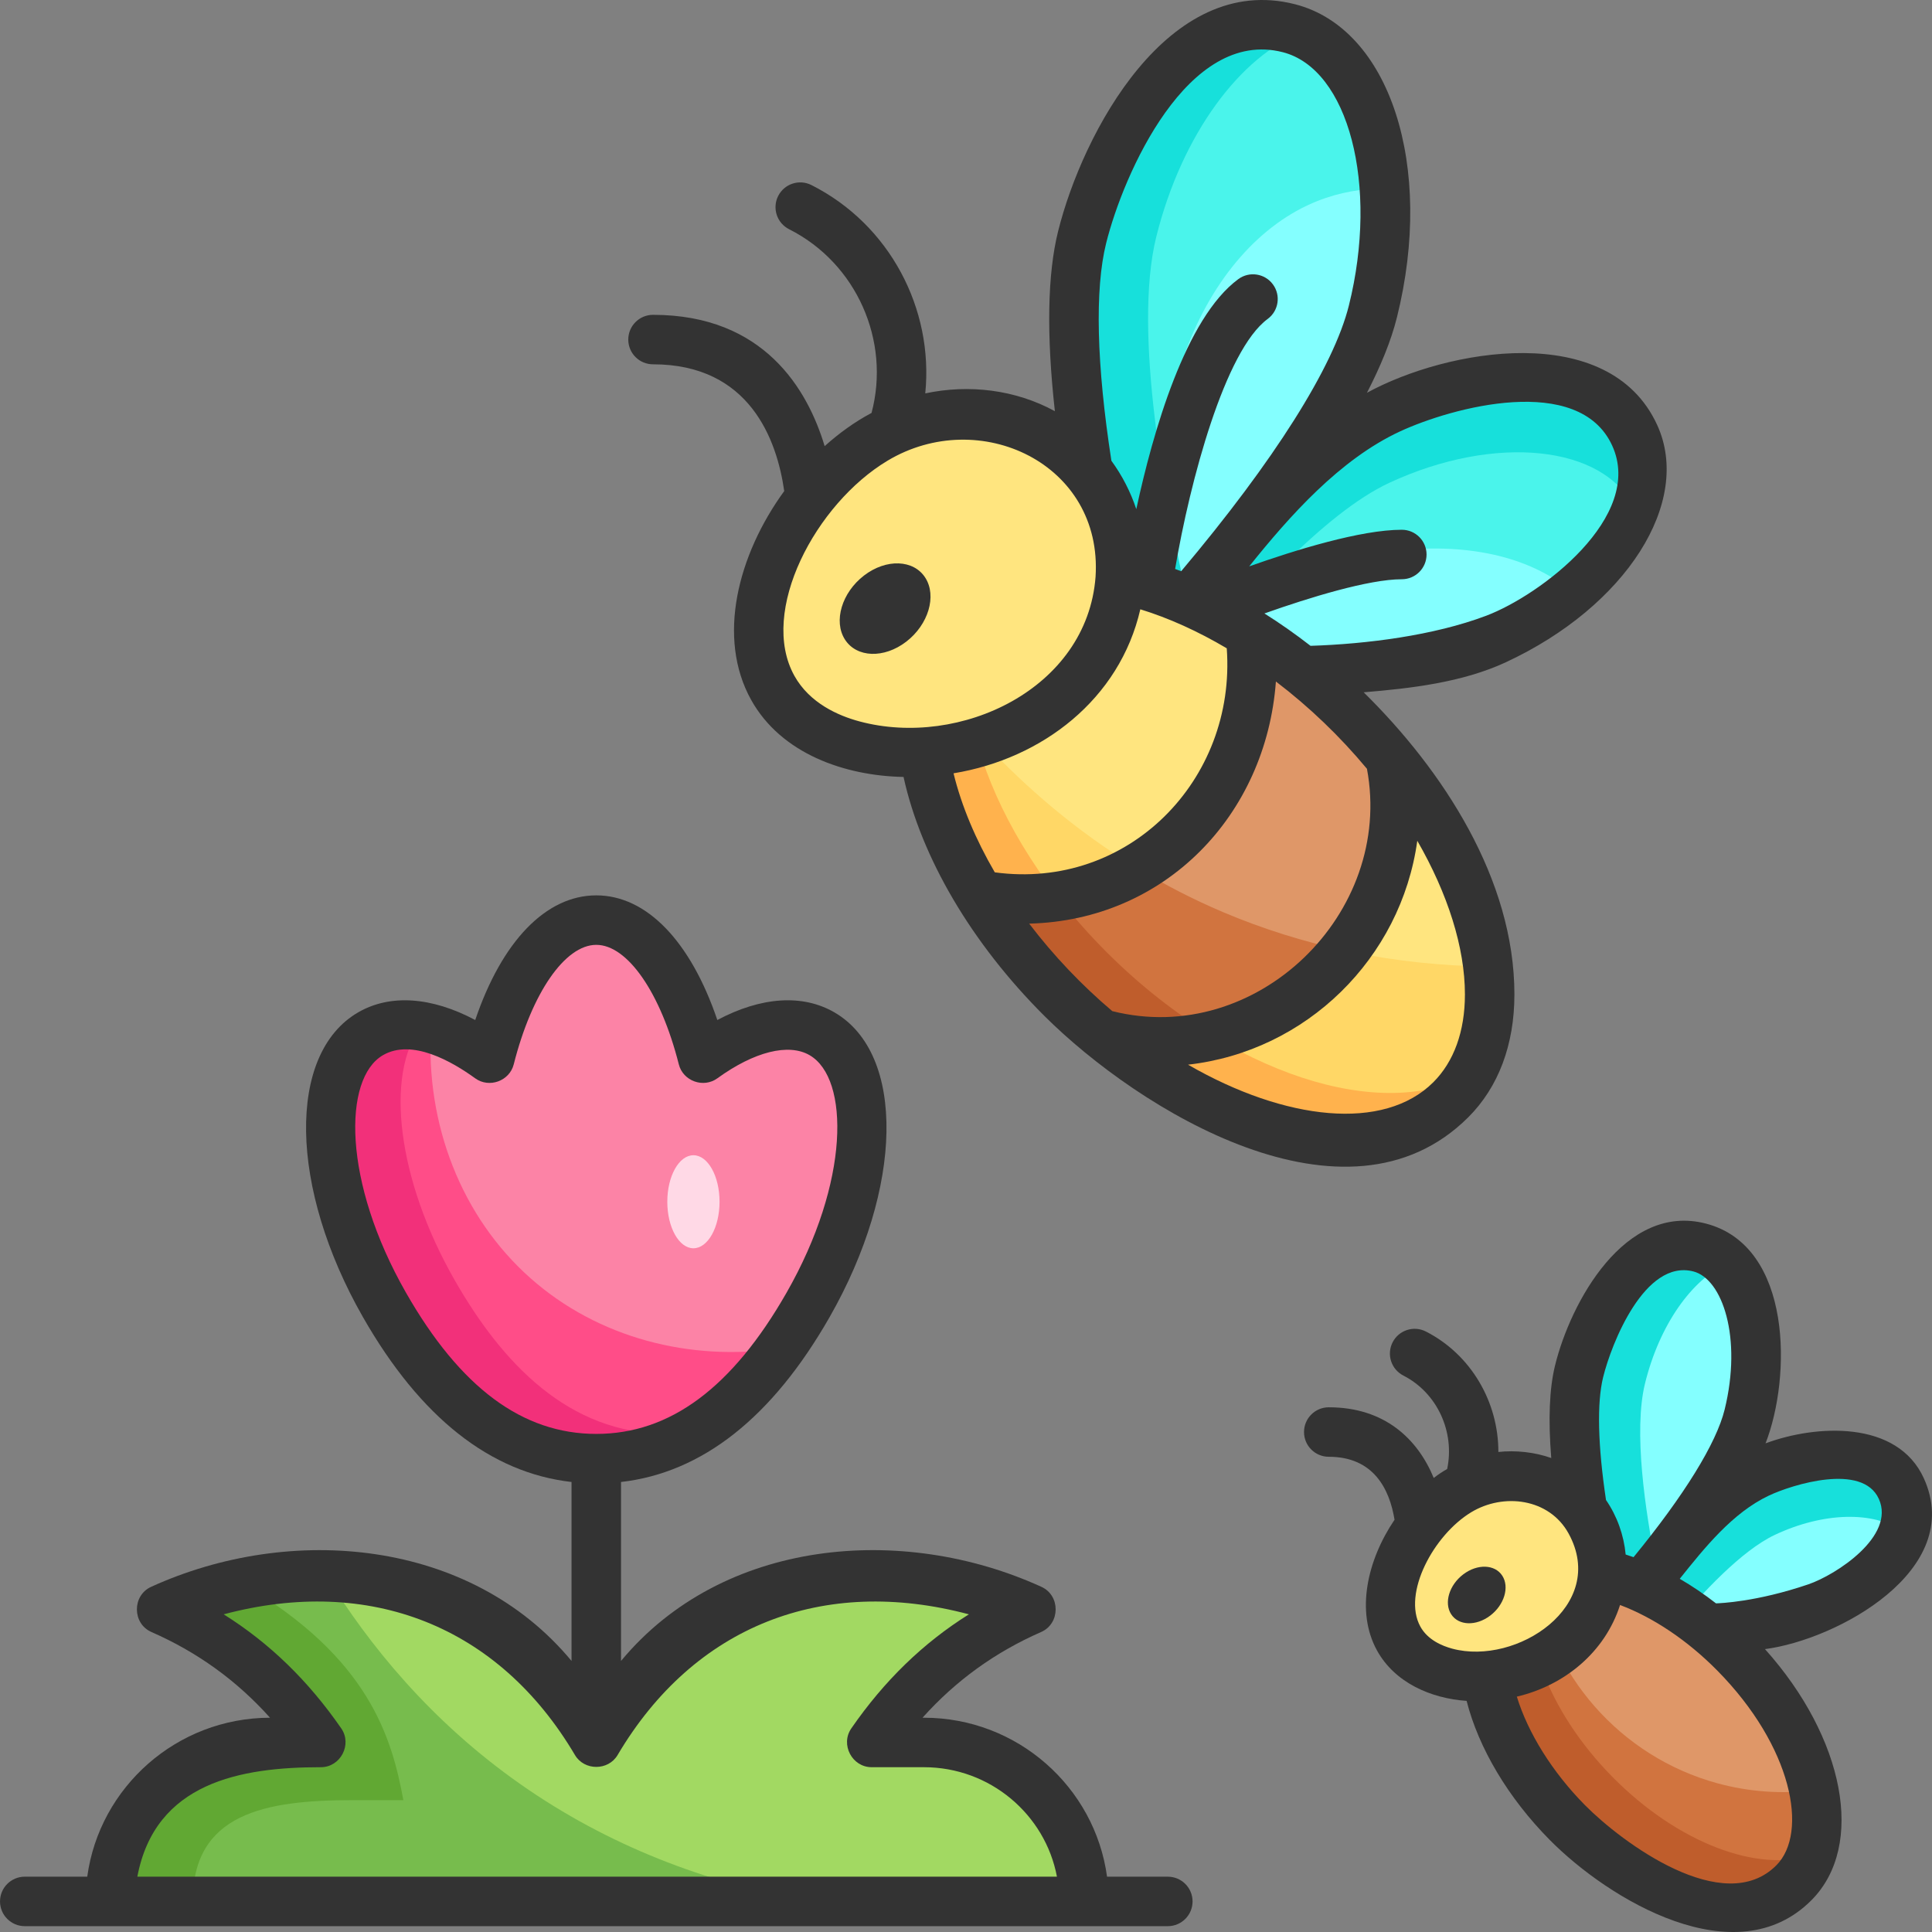 <svg id="Layer_1" enable-background="new 0 0 468 468" height="512" viewBox="0 0 468 468" width="512" xmlns="http://www.w3.org/2000/svg"><rect x="0" y="0" width="468" height="468" fill="#808080" stroke="none"/><g><g><g><g><path d="m425.92 356.821c14.998-7.076 30.506-5.393 34.64 3.758 4.133 9.151-4.674 22.306-19.672 29.382s-50.727 3.832-50.727 3.832 20.761-29.897 35.759-36.972z" fill="#84ffff"/></g><g><path d="m429.916 371.807c11.864-5.597 24.041-5.709 30.661-.984 1.293-3.613 1.377-7.157-.018-10.245-4.133-9.151-19.642-10.834-34.64-3.758s-35.759 36.971-35.759 36.971 6.418.58 14.947.714c7.245-8.736 16.84-18.938 24.809-22.698z" fill="#17e0db"/></g></g><g><g><path d="m382.492 332.143c4.787-19.52 17.863-32.954 29.208-30.006s16.661 21.162 11.874 40.681-34.342 50.944-34.342 50.944-11.526-42.099-6.74-61.619z" fill="#84ffff"/></g><g><path d="m398.478 335.14c3.488-14.224 11.379-25.208 19.793-28.985-1.87-1.979-4.074-3.369-6.571-4.018-11.344-2.948-24.421 10.486-29.208 30.006s6.74 61.619 6.74 61.619 5.455-5.803 12.054-13.963c-2.803-13.939-5.62-33.193-2.808-44.659z" fill="#17e0db"/></g></g><g><path d="m420.197 400.398c19.138 19.377 25.573 44.278 14.374 55.618-11.2 11.34-35.794 4.824-54.932-14.553s-25.573-44.279-14.374-55.618c11.2-11.34 35.794-4.825 54.932 14.553z" fill="#df9768"/></g><g><path d="m415.965 431.96c-23.493-6.441-40.836-26.354-44.28-50.234-2.436.921-4.606 2.282-6.419 4.118-11.2 11.34-4.765 36.241 14.374 55.618 19.138 19.377 43.732 25.893 54.932 14.553 5.14-5.204 6.556-13.267 4.744-22.338-7.682.929-15.603.407-23.351-1.717z" fill="#d1743f"/></g><g><path d="m390.629 430.473c-15.947-16.146-23.063-36.121-18.517-48.896-2.609.92-4.928 2.326-6.846 4.268-11.2 11.34-4.765 36.241 14.374 55.618 19.138 19.377 43.732 25.893 54.932 14.553 1.868-1.891 3.234-4.166 4.143-6.722-12.626 4.45-32.226-2.763-48.086-18.821z" fill="#bf5d2c"/></g><g><path d="m353.21 361.185c-11.58 7.044-20.523 24.556-14.429 35.677s24.918 11.641 36.498 4.596c11.58-7.044 16.027-21.77 9.933-32.891s-20.422-14.426-32.002-7.382z" fill="#ffe57f"/></g><g><path d="m354.469 381.355c-3.417 2.582-4.732 6.917-2.938 9.683s6.019 2.915 9.435.332c3.417-2.582 4.732-6.917 2.938-9.683s-6.019-2.914-9.435-.332z" fill="#333"/></g></g><g><g><g><g><path d="m336.567 98.958c25.71-11.94 52.297-9.101 59.382 6.342s-8.013 37.641-33.723 49.581-86.96 6.466-86.96 6.466 35.59-50.449 61.301-62.389z" fill="#84ffff"/></g><g><path d="m395.949 105.3c-7.086-15.443-33.672-18.282-59.382-6.342-21.693 10.074-50.419 47.563-58.868 59.033 40.88-28.32 82.508-31.876 102.892-14.776 13.903-11.841 20.518-26.668 15.358-37.915z" fill="#4af4eb"/></g><g><path d="m336.567 116.942c25.567-11.874 51.991-9.127 59.253 6.09 2.374-6.249 2.578-12.394.129-17.732-7.086-15.443-33.672-18.282-59.382-6.342s-61.301 62.389-61.301 62.389 5.147.459 13.076.822c12.704-15.795 32.347-37.853 48.225-45.227z" fill="#17e0db"/></g></g></g><g><g><g><path d="m262.119 57.314c8.206-32.94 30.623-55.61 50.071-50.635s28.561 35.71 20.356 68.65c-8.206 32.94-58.872 85.967-58.872 85.967s-19.76-71.042-11.555-103.982z" fill="#84ffff"/></g><g><path d="m319.157 48.681c5.356-2.125 10.841-3.009 16.203-3.071-1.375-20.018-9.846-35.522-23.171-38.931-19.448-4.975-41.865 17.695-50.071 50.635s11.554 103.982 11.554 103.982 4.499-4.709 11.031-12.19c-11.536-47.966 6.8-89.455 34.454-100.425z" fill="#4af4eb"/></g><g><path d="m280.103 57.314c6.176-24.79 20.401-43.759 35.352-49.509-1.054-.455-2.14-.838-3.265-1.126-19.448-4.975-41.865 17.695-50.071 50.635s11.554 103.982 11.554 103.982 5.931-6.208 14.063-15.693c-5.291-22.841-13.423-65.048-7.633-88.289z" fill="#17e0db"/></g></g></g><g><g><g><path d="m326.756 172.494c32.808 32.699 43.84 74.72 24.64 93.856s-61.36 8.141-94.169-24.559-43.84-74.72-24.64-93.856 61.361-8.14 94.169 24.559z" fill="#ffe57f"/></g><g><path d="m224.362 162.984c-5.27 21.582 7.05 53.077 32.866 78.807 32.808 32.699 74.969 43.694 94.169 24.559 7.746-7.72 10.565-19.167 9.025-32.222-22.192-.285-43.919-4.596-64.175-13.187-34.215-14.511-57.331-38.28-71.885-57.957z" fill="#ffd766"/></g><g><path d="m268.218 230.801c-29.589-29.49-41.455-66.555-29.417-87.585-2.266 1.297-4.35 2.862-6.213 4.719-19.2 19.136-8.168 61.157 24.64 93.856s74.969 43.694 94.169 24.559c1.884-1.878 3.467-3.983 4.777-6.271-21.086 12.071-58.331.249-87.956-29.278z" fill="#ffb24d"/></g></g><g><g><g><g><path d="m321.376 235.497c14.117-14.07 19.486-34.352 15.027-52.357-2.971-3.626-6.179-7.19-9.647-10.646-7.666-7.641-15.844-14.079-24.119-19.242 2.833 17.287-4.043 37.304-15.197 48.421-13.655 13.61-32.711 18.558-50.293 14.843 5.303 8.669 12.032 17.253 20.081 25.275 2.864 2.855 5.803 5.533 8.788 8.051 18.944 5.999 40.335.63 55.36-14.345z" fill="#df9768"/></g></g><g><path d="m275.84 210.502c-11.846 6.753-25.671 8.766-38.693 6.015 5.303 8.669 12.032 17.253 20.081 25.275 2.864 2.855 5.803 5.533 8.788 8.051 18.944 5.998 40.335.629 55.36-14.346 1.654-1.649 3.184-3.386 4.596-5.192-10.168-2.178-20.113-5.286-29.726-9.363-7.304-3.099-14.087-6.628-20.406-10.44z" fill="#d1743f"/></g><g><path d="m256.184 217.167c-6.326.875-12.774.673-19.037-.651 5.303 8.669 12.032 17.253 20.081 25.275 2.864 2.855 5.803 5.533 8.788 8.051 8.99 2.847 18.531 3.129 27.682 1.043-8.738-5.296-17.393-12.025-25.48-20.085-4.416-4.4-8.428-8.972-12.034-13.633z" fill="#bf5d2c"/></g></g></g></g><g><path d="m211.922 106.322c-19.851 11.887-35.182 41.438-24.735 60.204s42.716 19.643 62.568 7.757 27.475-36.736 17.028-55.503-35.01-24.344-54.861-12.458z" fill="#ffe57f"/></g><g><path d="m209.294 139.416c-5.377 4.131-7.446 11.068-4.623 15.493 2.824 4.425 9.471 4.663 14.847.532 5.377-4.131 7.446-11.068 4.623-15.493s-9.47-4.663-14.847-.532z" fill="#333"/></g></g><g><g><g><g><path d="m223.797 422.072h-12.663c8.906-12.885 21.081-24.543 38.643-32.253 0 0-67.173-30.616-101.574 25.956-1.325 2.179-2.571 4.265-3.772 6.297-1.201-2.032-2.447-4.118-3.772-6.297-34.401-56.572-101.574-25.956-101.574-25.956 17.562 7.711 29.737 19.369 38.643 32.253h-12.241c-21.418 0-38.78 17.245-38.78 38.518h235.87c0-21.273-17.363-38.518-38.78-38.518z" fill="#a2d962"/></g><g><path d="m78.947 381.549c-22.01.134-39.861 8.269-39.861 8.269 17.562 7.711 29.737 19.369 38.643 32.253h-12.242c-21.418 0-38.78 17.245-38.78 38.518h169.746c-25.505-4.321-49.45-13.724-70.326-28.354-21.832-15.298-36.879-33.906-47.18-50.686z" fill="#77bc4d"/></g><g><path d="m59.067 383.824s.29-.106.831-.285c-12.395 2.447-20.812 6.28-20.812 6.28 17.562 7.711 29.737 19.369 38.643 32.253h-12.242c-21.418 0-38.78 17.245-38.78 38.518h19.982c0-21.273 17.362-24.53 38.78-24.53h12.241c-2.797-15.13-8.292-34.418-38.643-52.236z" fill="#61a833"/></g></g></g><g><g><path d="m144.431 422.072v-68.772" fill="#fff"/></g><g><path d="m199.139 250.364c-7.617-4.445-18.23-1.822-28.903 5.924-5.051-19.973-14.711-33.486-25.804-33.486-11.094 0-20.754 13.513-25.804 33.486-10.674-7.746-21.286-10.369-28.903-5.924-14.13 8.246-12.603 37.656 3.411 65.691 11.539 20.2 27.678 37.245 51.297 37.245 23.606 0 39.772-17.069 51.297-37.245 16.011-28.035 17.538-57.446 3.409-65.691z" fill="#fc83a6"/></g><g><path d="m128.538 309.655c-16.828-14.896-25.474-37.431-24.13-60.553-5.469-1.472-10.525-1.166-14.685 1.262-14.13 8.246-12.603 37.656 3.411 65.691 11.539 20.2 27.678 37.245 51.297 37.245 19.333 0 33.674-11.452 44.563-26.68-21.814 3.266-44.156-2.536-60.456-16.965z" fill="#ff4d88"/></g><g><path d="m161.415 347.305c-23.619 0-39.758-17.045-51.297-37.245-13.948-24.418-16.901-49.875-8.095-61.486-4.551-.8-8.753-.28-12.301 1.79-14.13 8.246-12.603 37.656 3.411 65.691 11.539 20.2 27.678 37.245 51.297 37.245 8.842 0 16.64-2.395 23.542-6.451-2.119.298-4.303.456-6.557.456z" fill="#f2307a"/></g><g><ellipse cx="167.973" cy="291.108" fill="#ffd9e6" rx="6.328" ry="11.268"/></g></g></g><g fill="#333"><path d="m282.883 454.599h-14.717c-2.954-21.711-21.713-38.505-44.357-38.505h-.341c8.093-9.027 17.573-15.865 28.732-20.763 4.653-2.042 4.7-8.833.076-10.94-33.751-15.383-77.281-11.674-101.843 17.95v-43.351c19.669-2.24 36.639-15.636 50.51-39.913 17.912-31.345 18.451-63.77 1.227-73.817-7.749-4.521-17.826-3.806-28.41 1.823-6.462-19.062-17.124-30.193-29.322-30.193s-22.86 11.132-29.322 30.193c-10.583-5.627-20.66-6.342-28.41-1.823-17.223 10.047-16.685 42.471 1.226 73.817 13.873 24.276 30.842 37.673 50.51 39.913v43.35c-24.557-29.618-68.095-33.33-101.843-17.949-4.624 2.106-4.577 8.898.076 10.94 11.159 4.898 20.639 11.737 28.732 20.763-22.608.04-41.325 16.82-44.276 38.505h-15.136c-3.311 0-5.995 2.683-5.995 5.993s2.684 5.993 5.995 5.993h276.888c3.311 0 5.995-2.683 5.995-5.993s-2.685-5.993-5.995-5.993zm-184.539-141.467c-15.352-26.866-15.27-51.876-5.595-57.52 7.037-4.105 16.805 1.564 22.363 5.596 3.377 2.45 8.31.663 9.333-3.381 4.381-17.316 12.415-28.951 19.994-28.951 7.578 0 15.614 11.635 19.994 28.951 1.022 4.044 5.956 5.832 9.333 3.381 8.92-6.47 17.281-8.563 22.362-5.596 9.675 5.644 9.757 30.655-5.595 57.52-13.155 23.022-28.233 34.212-46.094 34.212-17.862.001-32.94-11.19-46.095-34.212zm-65.073 141.467c4.31-22.841 25.037-26.519 44.462-26.519 4.748 0 7.63-5.496 4.932-9.4-7.983-11.545-17.375-20.671-28.483-27.632 35.347-9.408 66.586 2.757 85.096 34.088 2.261 3.825 8.056 3.835 10.323.001 18.518-31.325 49.737-43.498 85.098-34.089-11.109 6.961-20.5 16.087-28.484 27.632-2.698 3.904.184 9.4 4.932 9.4h12.663c16.014 0 29.375 11.446 32.219 26.519z"/><path d="m364.77 160.421c29.14-13.528 45.238-38.784 36.648-57.499-11.683-25.454-51.003-18.345-70.294-7.773 3.299-6.393 5.841-12.565 7.256-18.24 9.139-36.673-1.706-70.004-24.688-75.882-30.713-7.851-51.428 31.108-57.376 54.976-2.594 10.408-2.844 25.051-.788 43.6-9.537-5.214-20.803-6.564-31.396-4.309 2.064-20.468-8.621-40.918-27.583-50.469-2.956-1.488-6.561-.3-8.051 2.655-1.489 2.955-.301 6.559 2.656 8.048 16.324 8.222 24.611 27.025 19.967 44.497-4.112 2.181-7.898 4.937-11.359 8.043-4.118-13.681-14.651-31.806-41.577-31.806-3.311 0-5.995 2.683-5.995 5.993 0 3.309 2.684 5.993 5.995 5.993 23.404 0 30.005 18.256 31.783 30.702-11.266 15.491-16.391 35.543-8.01 50.593 7.274 13.06 22.704 18.388 36.911 18.66 4.288 19.521 16.509 40.343 34.14 57.909 22.827 22.743 73.159 53.919 102.637 24.551 7.327-7.3 11.199-17.597 11.199-29.781 0-27.896-17.313-54.293-36.513-73.184 11.449-.948 23.891-2.381 34.438-7.277zm-96.819-101.521c4.171-16.74 19.73-52.153 42.77-46.261 15.959 4.081 23.298 32.187 16.025 61.373-3.697 14.835-18.082 37.598-40.624 64.357-.489-.189-.978-.368-1.467-.548 3.598-21.263 12.055-52.93 22.417-60.558 2.666-1.962 3.236-5.714 1.272-8.379-1.963-2.665-5.716-3.234-8.382-1.271-12.79 9.415-20.683 37.04-24.711 55.723-1.375-4.17-3.441-8.183-6.031-11.727-3.606-23.329-4.052-41.542-1.269-52.709zm-59.727 115.857c-5.167-1.383-12.101-4.422-15.79-11.045-8.685-15.597 5.155-41.699 22.579-52.128 22.206-13.29 52.165.677 50.37 28.151-2.065 27.14-32.812 41.539-57.159 35.022zm32.75 36.555c-4.658-8.003-8.071-16.125-9.993-23.989 21.48-3.532 40.239-17.938 45.247-39.73 6.902 2.121 13.978 5.328 20.937 9.449 2.326 31.949-23.911 58.653-56.191 54.27zm113.883 29.568c0 8.929-2.653 16.292-7.673 21.292-11.969 11.926-35.808 9.34-59.4-4.27 28.64-3.225 51.59-25.728 55.536-54.237 7.373 12.808 11.537 25.834 11.537 37.215zm-23.731-54.651c6.572 35.058-26.765 67.48-61.691 58.7-7.446-6.311-14.215-13.432-20.131-21.195 32.963-.809 57.385-26.272 59.767-58.651 8.115 6.18 15.533 13.303 22.055 21.146zm-24.838-37.627c10.958-3.889 25.315-8.288 33.281-8.288 3.311 0 5.995-2.683 5.995-5.993s-2.684-5.993-5.995-5.993c-9.953 0-25.839 4.924-36.962 8.865 9.81-12.234 21.962-25.927 36.503-32.677 12.573-5.836 43.328-14.208 51.411 3.404 7.902 17.215-17.334 36.265-30.531 41.241-12.724 4.798-28.944 6.845-42.532 7.281-3.649-2.83-7.382-5.459-11.17-7.84z"/><path d="m466.047 358.149c-6.44-14.253-26.219-13.043-38.367-8.517 6.21-15.874 6.633-47.761-14.451-53.238-19.633-5.1-32.79 19.081-36.539 34.368-1.374 5.601-1.677 13.118-.92 22.424-4.001-1.425-8.61-1.924-12.81-1.467.026-12.008-6.539-23.543-17.547-29.175-2.948-1.509-6.56-.342-8.068 2.604-1.509 2.946-.342 6.557 2.605 8.065 8.21 4.201 12.502 13.64 10.606 22.635-1.137.639-2.222 1.362-3.253 2.17-3.886-9.43-11.874-17.123-25.427-17.123-3.311 0-5.995 2.683-5.995 5.993 0 3.309 2.684 5.993 5.995 5.993 10.886 0 14.724 7.854 15.933 15.25-6.609 9.776-9.441 22.198-4.267 31.636 4.316 7.872 13.113 11.651 21.725 12.247 2.924 11.467 10.064 23.485 20.127 33.67 14.258 14.43 45.13 33.105 63.466 14.549 13.038-13.196 7.947-39.284-11.316-60.759 17.443-2.273 48.546-19.099 38.503-41.325zm-77.713-24.532c1.987-8.1 10.077-28.687 21.88-25.623 7.01 1.821 11.838 16.002 7.56 33.44-2.01 8.192-9.821 20.812-22.068 35.768-.637-.226-1.275-.441-1.911-.642-.449-4.719-2.077-9.298-4.763-13.207-1.978-13.243-2.225-23.51-.698-29.736zm-36.521 65.755c-2.574-.689-6.009-2.178-7.757-5.366-4.393-8.014 3.212-22.146 12.288-27.665 7.834-4.764 18.935-3.425 23.631 5.14 9.579 17.472-12.604 32.054-28.162 27.891zm78.516 52.438c-12.727 12.882-37.447-5.483-46.404-14.549-7.897-7.993-13.786-17.459-16.493-26.274 11.545-2.71 21.339-10.747 25.002-22.197 8.012 3.005 16.324 8.559 23.521 15.842 18.24 18.461 22.158 39.299 14.374 47.178zm7.73-68.031c-12.589 4.289-21.453 4.577-22.378 4.614-2.865-2.222-5.804-4.215-8.785-5.95 5.954-7.435 12.767-15.996 21.605-20.164 5.641-2.66 22.653-7.977 26.62.804 4.086 9.041-10.407 18.428-17.062 20.696z"/></g></g></svg>
